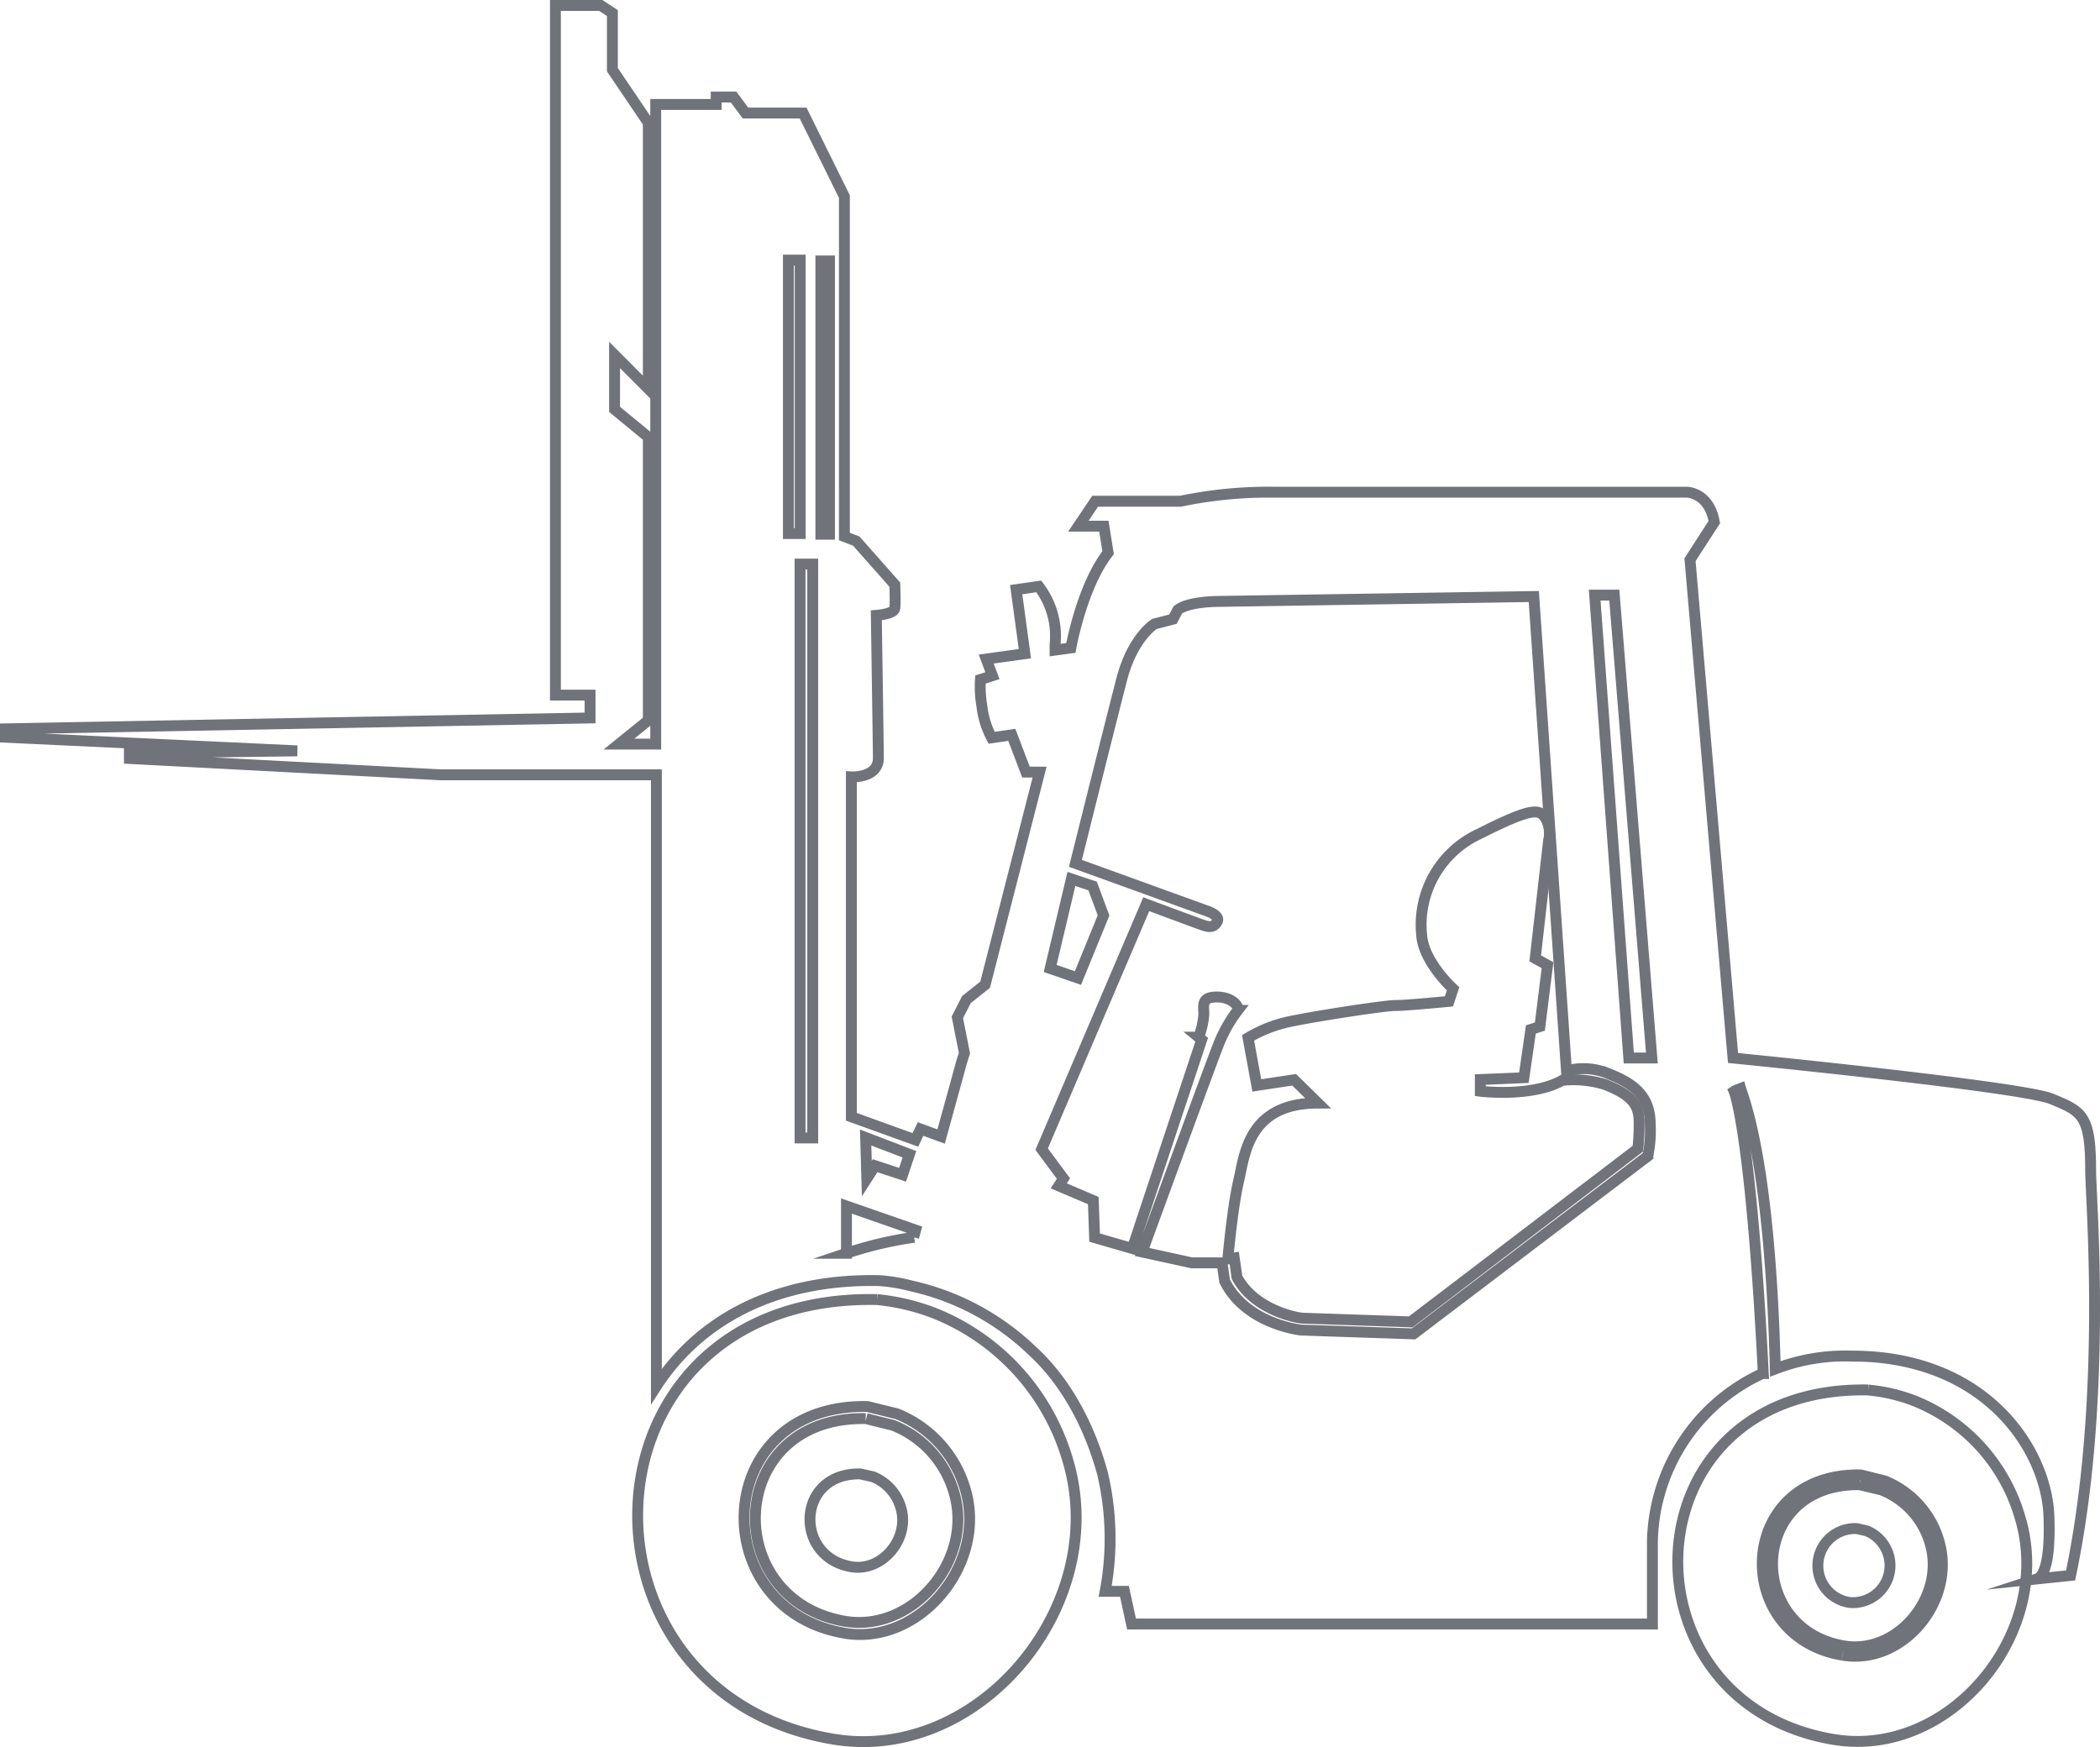 <svg id="图层_1" data-name="图层 1" xmlns="http://www.w3.org/2000/svg" viewBox="0 0 192.79 160.4"><defs><style>.cls-1{opacity:0.7;}.cls-2{fill:none;stroke:#333740;stroke-miterlimit:10;fill-rule:evenodd;}</style></defs><g class="cls-1"><path class="cls-2" d="M175.24,147.49a15.53,15.53,0,0,1,4.25,1,16.44,16.44,0,0,1,9.67,10.7c3.18,10.58-6.47,22.19-17.16,20.37-20-3.37-19-32.52,3.24-32.08m-2.37,24.35h0c5.5.94,10.48-5,8.84-10.5a8.46,8.46,0,0,0-5-5.51l-2.18-.54c-11.48-.21-12,14.83-1.67,16.55" transform="translate(-3.71 -19.86)"/><path class="cls-2" d="M174.44,156.18l2,.48a7.52,7.52,0,0,1,4.47,4.93c1.44,4.87-3,10.21-7.91,9.39-9.19-1.55-8.75-15,1.48-14.8m-1,10.81h0a3.41,3.41,0,0,0,3.62-4.3,3.46,3.46,0,0,0-2-2.27l-.91-.21a3.41,3.41,0,0,0-.67,6.78" transform="translate(-3.71 -19.86)"/><path class="cls-2" d="M84.22,139.18a19.92,19.92,0,0,1,5.35,1.28,20.74,20.74,0,0,1,12.16,13.45c4,13.3-8.13,27.9-21.57,25.62-25.1-4.23-23.88-40.9,4.06-40.35m-3,30.63h0c6.91,1.18,13.16-6.35,11.11-13.21a10.67,10.67,0,0,0-6.27-6.93L83.34,149c-14.43-.27-15,18.64-2.09,20.81" transform="translate(-3.71 -19.86)"/><path class="cls-2" d="M83.23,150.11c.8.21,1.65.41,2.45.61a9.45,9.45,0,0,1,5.62,6.2c1.82,6.12-3.76,12.83-10,11.8-11.55-1.95-11-18.85,1.88-18.61m-1.32,13.6h0c2.85.49,5.41-2.6,4.55-5.42a4.35,4.35,0,0,0-2.56-2.84l-1.15-.26c-5.89-.13-6.15,7.62-.84,8.52" transform="translate(-3.71 -19.86)"/><path class="cls-2" d="M77.93,125.78h0Z" transform="translate(-3.71 -19.86)"/><path class="cls-2" d="M144.65,107.85l1.13.63-.7,5.63-.83.27-.64,4.43-4,.17v1.07s4.71.59,7.54-1a9.93,9.93,0,0,1,3.93.39c2.66,1.06,3.13,2,3.11,3.62a18.75,18.75,0,0,1-.12,2.27l-20.85,15.9-9.9-.34c-.4,0-4.41-.68-6.05-3.76l-.25-1.77-.59.09c.11-1.18.51-5.17,1-7.19.55-2.37.87-7.12,7.27-7.12L122.52,119l-3.43.52-.8-4.37a12.46,12.46,0,0,1,4-1.53c2.52-.52,8.7-1.46,9.52-1.44s4.92-.38,4.92-.38l.38-1.15s-2.76-2.5-2.89-5a9.18,9.18,0,0,1,5.3-9.23c5-2.53,5.53-2.26,6.1-1.4a2.88,2.88,0,0,1,.26,2Z" transform="translate(-3.71 -19.86)"/><path class="cls-2" d="M4.21,86.78l53.67-1v-2.1H54.7V20.36h4.16l1.07.7v5.2l3.3,4.88V55.56l-3.1-3.11v5L63.23,60V86l-2.7,2.18h3.38V29.45h5.55v-.68h1.6l1.09,1.47h5.29l3.79,7.67V69.12l1.09.42,3.54,4s.06,1.61,0,2.16-1.7.66-1.7.66.17,11.17.19,13.07-2.48,1.76-2.48,1.76v31.21l5.88,2.12.47-1,1.89.69L92,117.34l.25-.79-.65-3.28.83-1.63,1.72-1.37,5-19.52H97.9l-1.3-3.42-1.85.27a8.19,8.19,0,0,1-.9-2.93,10.14,10.14,0,0,1-.13-2.42l1.1-.35-.57-1.53,3.55-.49L97,74l2.07-.3a7.49,7.49,0,0,1,1.5,5.32v.53l1.45-.2s1-5.65,3.42-8.74l-.39-2.44h-2.34l1.54-2.29h7.84a39.58,39.58,0,0,1,8.58-.83h37.89s2.05,0,2.53,2.75l-2.23,3.45L162.81,117s26.53,2.62,29.26,3.76,3.57,1.43,3.57,6.53c0,2.6,1.57,21-1.84,37.22l-3.09.32c.4-.13,1.28-.94,1.1-5.78-.24-6.16-5.85-14.68-18.06-14.68a17.86,17.86,0,0,0-7.06,1.18c-.48-19-2.87-24.71-3.18-25.75L163,120l-.09.06s1.55,3.64,2.68,25.91l-.08,0a17.33,17.33,0,0,0-10.1,16v7H107.59l-.65-3h-1.77a26.11,26.11,0,0,0-.24-10.81c-1-3.7-3-8.14-6.51-11.33a23.31,23.31,0,0,0-11-5.89,15.92,15.92,0,0,0-3-.5c-9.91-.2-16.72,3.92-20.45,9.7V91H44.18l-28.59-1.5V89L31,88.8,4.21,87.55Zm95.91,22h0l2.55.88,2.35-5.75-1-2.7-1.95-.65ZM151.91,74.5h-1.8L153.24,117h2.12Zm-51,54.24h0l3.17,1.35.12,3.4,3.46,1,6.37-19.17-.28-.23a7.39,7.39,0,0,0,.48-2.1c0-.79-.28-1.59,1.18-1.59s2.09.9,1.93,1.23a12.8,12.8,0,0,0-1.68,2.92c-.73,1.79-7.1,19.26-7.1,19.26l4.57,1h2.77l.24,1.68,0,0c1.93,3.88,6.79,4.46,7,4.49h0l10.34.35.07-.05L155,126l0-.07a11.22,11.22,0,0,0,.21-2.82c0-2.6-1.49-3.75-3.8-4.66a6,6,0,0,0-3.89-.27l-3-43.55-29,.45s-2.71,0-3.68.78l-.45.85-1.7.44s-2,1.23-3,5.08-4.25,16.9-4.25,16.9l12.1,4.38s1.26.4.9,1-.87.43-1.27.3-5.23-1.93-5.23-1.93l-9.6,22.49,2,2.7ZM83.18,124.3h0l.11,3.77.76-1.18,2.52.83.63-1.88Zm4.41,9.16h0l.18-.66-6.35-2.21,0,4.34a35,35,0,0,1,6.22-1.47M79.07,68.91h.79V43.82h-.79Zm-1.91,55.43h1.16V71.65H77.16ZM76.09,68.85h1.08V43.74H76.09Z" transform="translate(-3.71 -19.86)"/></g></svg>